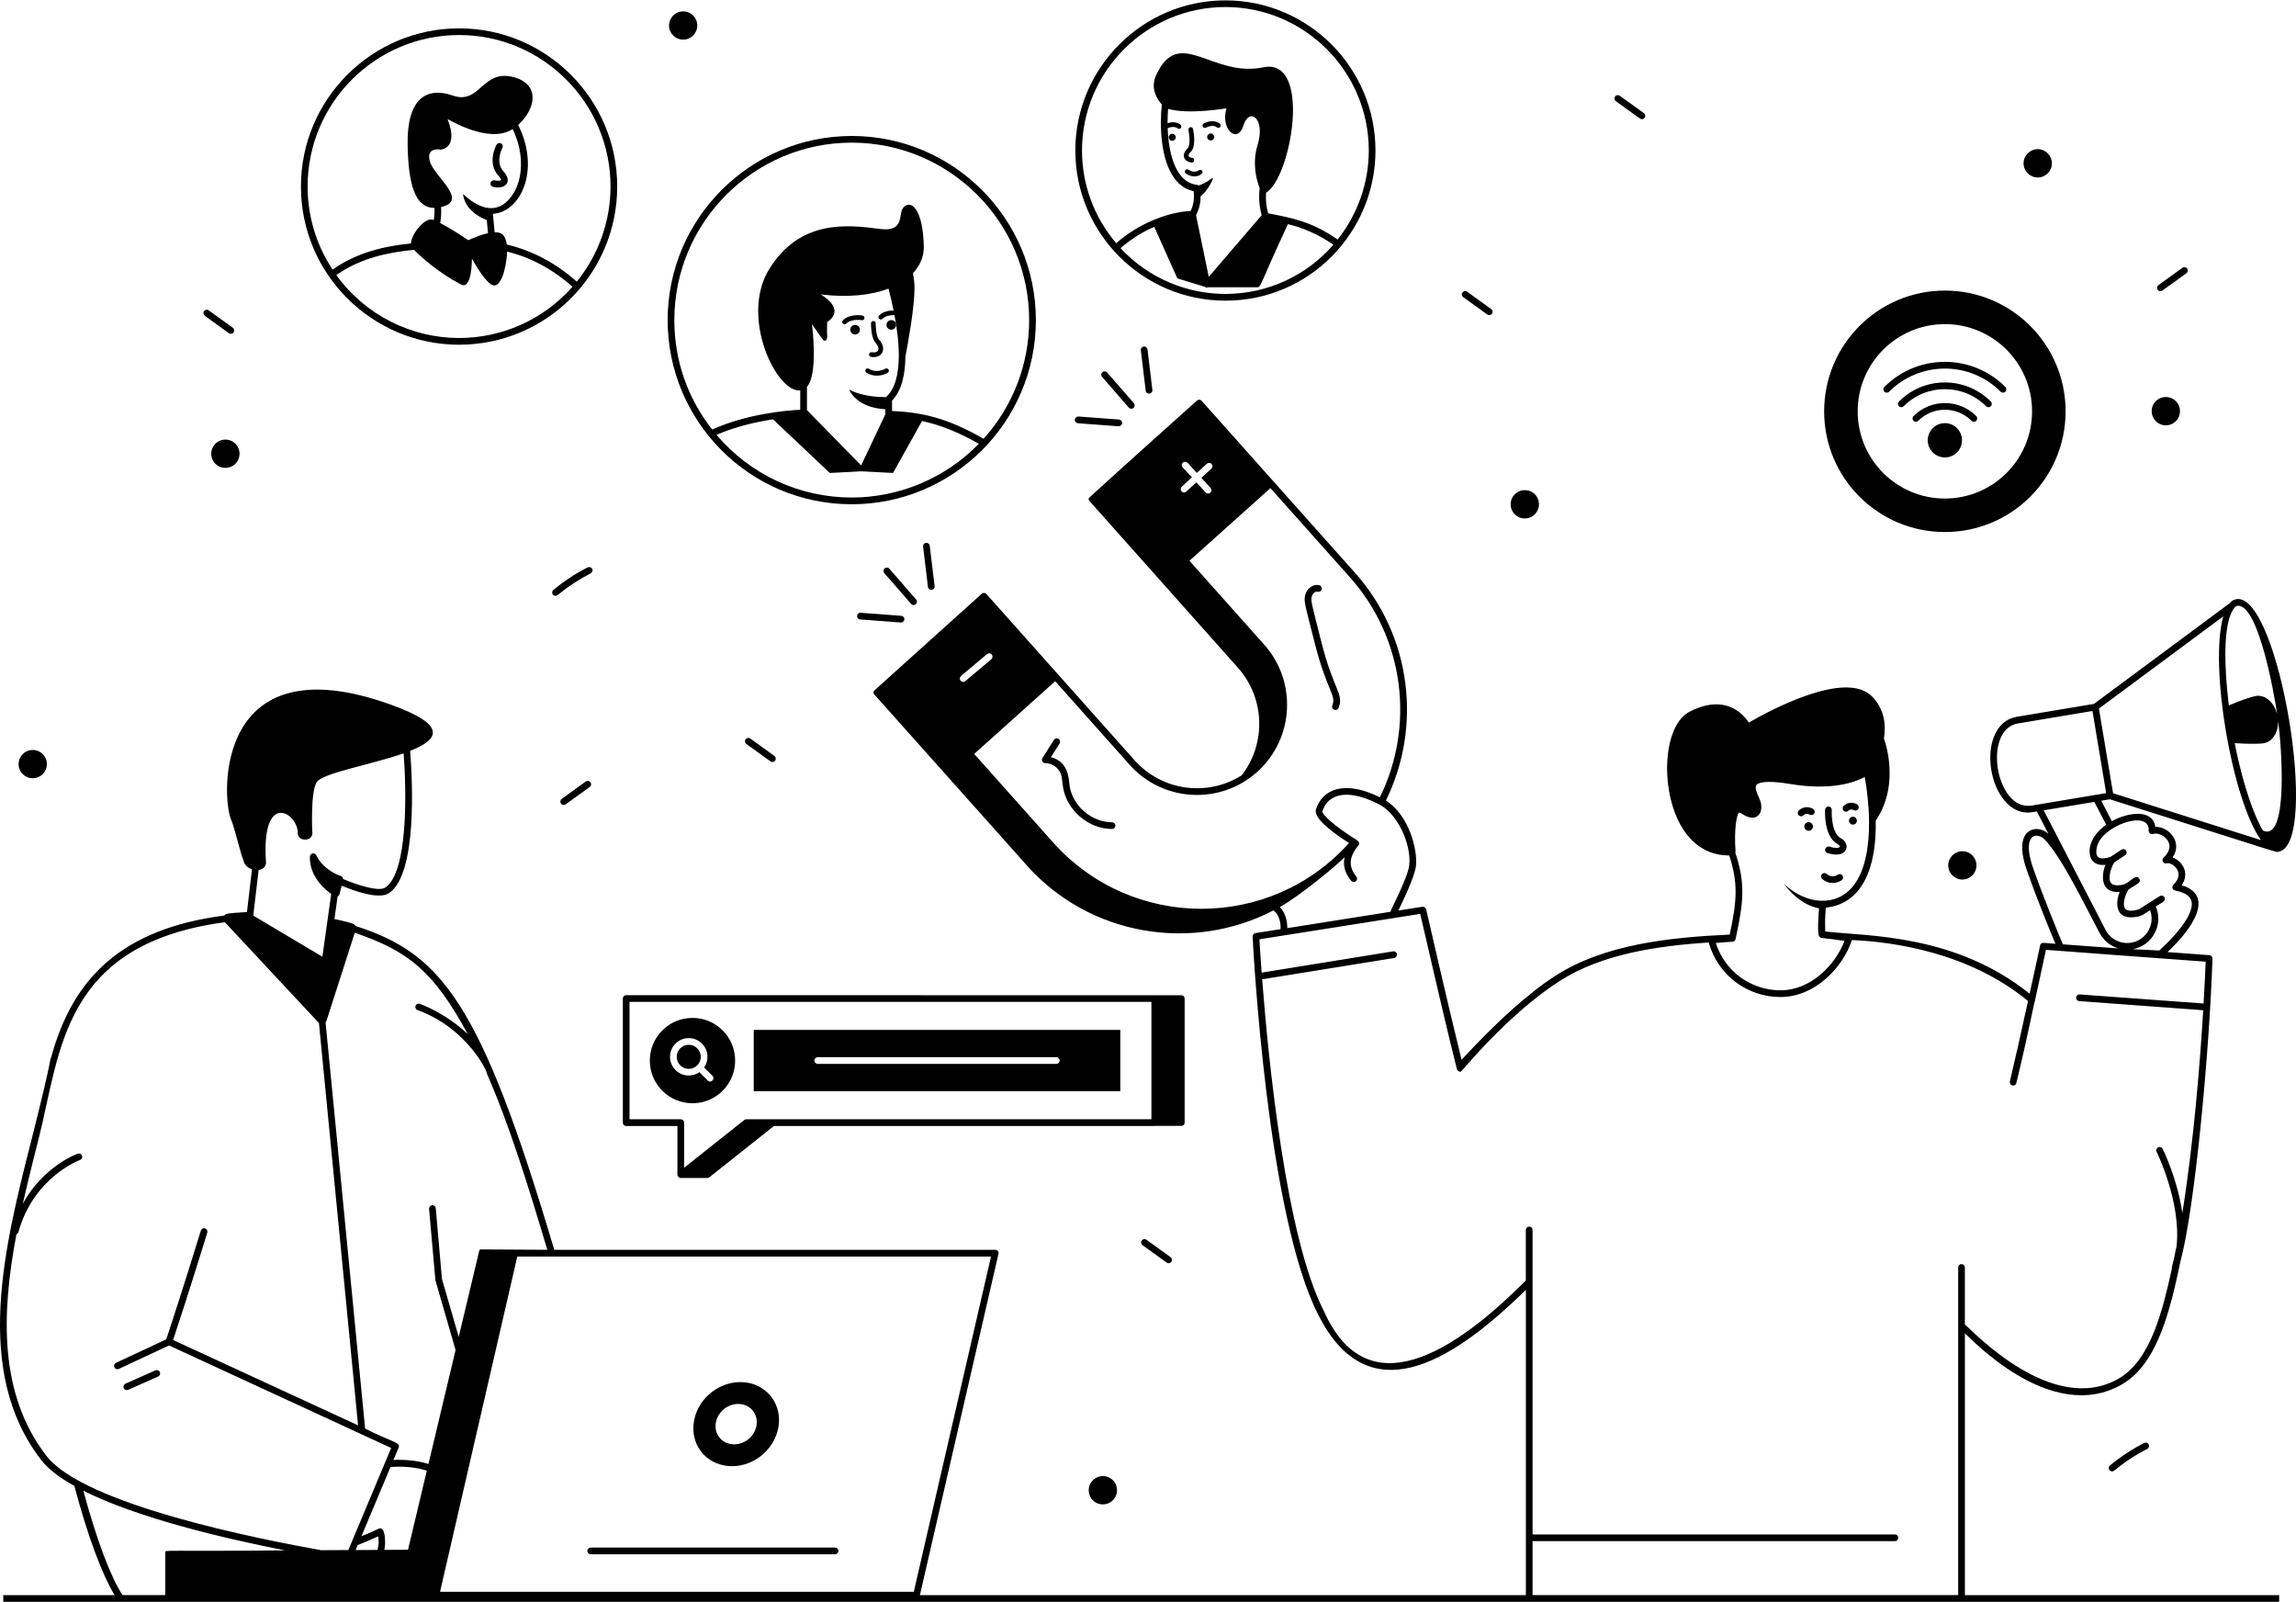 <?xml version="1.0" encoding="UTF-8"?>
<svg xmlns="http://www.w3.org/2000/svg" version="1.2" viewBox="0 0 4300 3000" width="1720" height="1200">
  <title>19643597_Social_Networking_and_Communications_49_</title>
  <style>
		.s0 { fill: #000000 } 
	</style>
  <g id="_Artboards_">
	</g>
  <g id="Layer 1">
    <g id="Attract Users">
      <g id="&lt;Group&gt;">
        <path id="&lt;Compound Path&gt;" fill-rule="evenodd" class="s0" d="m1298.9 2666.7c4.3-43.5 43.5-78.8 87.6-78.8 44.2 0 76.4 35.3 72.1 78.8-4.4 43.5-43.6 78.7-87.6 78.7-44.3 0-76.5-35.2-72.1-78.7zm41.4 0c-2.2 20.9 13.4 37.8 34.7 37.8 21.2 0 40.1-16.9 42.1-37.8 2.2-21-13.4-37.9-34.6-37.9-21.3 0-40.1 16.9-42.2 37.9z"></path>
        <path id="&lt;Path&gt;" class="s0" d="m1106.3 2910.3h457.6c3.5 0 6.3-2.8 6.3-6.3 0-3.4-2.8-6.2-6.3-6.2h-457.6c-3.5 0-6.3 2.8-6.3 6.2 0 3.5 2.8 6.3 6.3 6.3z"></path>
        <path id="&lt;Path&gt;" class="s0" d="m240 2602.4l56.2-25c3.2-1.4 4.6-5.1 3.2-8.3-1.4-3.1-5.1-4.5-8.3-3.2l-56.2 25c-3.1 1.4-4.6 5.1-3.2 8.3 1.4 3.2 5.1 4.6 8.3 3.2z"></path>
        <path id="&lt;Path&gt;" class="s0" d="m3461.5 1518.1c4.5-4.2 9.1-1.8 10-1.3 2.9 1.8 6.8 1 8.6-1.9 1.9-2.9 1.1-6.7-1.8-8.6-4.6-3-15.8-6.3-25.3 2.6-2.6 2.4-2.7 6.4-0.3 8.9 2.3 2.5 6.3 2.7 8.8 0.3z"></path>
        <path id="&lt;Path&gt;" class="s0" d="m3470.1 1529.3c-4 0.1-7.3 3.5-7.3 7.5 0.1 4 3.4 7.3 7.5 7.3 4.1-0.1 7.3-3.4 7.3-7.5-0.1-4-3.4-7.3-7.5-7.3z"></path>
        <path id="&lt;Path&gt;" class="s0" d="m3441.3 1580.4c10.3 5.7 1.5 10.2-15 4.9-3.3-1-6.8 0.8-7.9 4.1-1.1 3.3 0.7 6.8 4 7.9 12.6 4 29.6 5.4 34.9-6.8 3.2-7.4-0.9-16.1-10-21.1-15.8-8.7-17.4-40.9-16.7-52.6 0.2-3.5-2.4-6.4-5.9-6.7-3.4 0.1-6.4 2.5-6.6 5.9-0.1 2-2.9 50.1 23.2 64.4z"></path>
        <path id="&lt;Path&gt;" class="s0" d="m3377.4 1526.7c5.3-4.8 10.6-2 11.6-1.4 2.9 1.8 6.8 1 8.6-1.9 1.9-2.9 1.1-6.7-1.8-8.6-4.9-3.2-16.8-6.8-27 2.8-2.5 2.4-2.6 6.3-0.3 8.9 2.3 2.4 6.3 2.7 8.9 0.2z"></path>
        <path id="&lt;Path&gt;" class="s0" d="m3387.2 1539.5c-4.5 0-8 3.8-8 8.1 0.1 4.5 3.7 8.1 8.2 8 4.4 0 8-3.7 7.9-8.1 0-4.4-3.6-8-8.1-8z"></path>
        <path id="&lt;Path&gt;" class="s0" d="m3432.2 1653.4c7.3 0 13.6-2.8 17.1-5.4 2.8-2.1 3.3-6 1.2-8.8-2-2.8-6-3.3-8.7-1.3-0.5 0.4-10.4 7.6-20.8-1.6-2.6-2.3-6.6-2-8.9 0.6-2.3 2.6-2 6.6 0.6 8.8 6.5 5.8 13.4 7.7 19.5 7.7z"></path>
        <path id="&lt;Path&gt;" class="s0" d="m2064.6 696.8c-2.6 2.3-2.8 6.3-0.6 8.9l50.1 57.5c2.3 2.7 6.3 2.9 8.8 0.6 2.6-2.2 2.9-6.2 0.7-8.8l-50.1-57.5c-2.3-2.6-6.3-2.9-8.9-0.7z"></path>
        <path id="&lt;Path&gt;" class="s0" d="m2142.1 648.9c-3.4 0.4-5.9 3.5-5.5 7l9.1 75.6c0.4 3.2 3.1 5.5 6.3 5.5 3.7 0 6.6-3.2 6.2-7l-9.1-75.6c-0.4-3.5-3.6-6-7-5.5z"></path>
        <path id="&lt;Path&gt;" class="s0" d="m2018.8 792.5l76 5.7c3.4 0.2 6.5-2.4 6.7-5.8 0.3-3.5-2.3-6.5-5.8-6.8l-76-5.7c-3.4-0.1-6.5 2.4-6.7 5.8-0.3 3.5 2.3 6.5 5.8 6.8z"></path>
        <path id="&lt;Path&gt;" class="s0" d="m1715.7 1122.5l-50.1-57.6c-2.2-2.6-6.2-2.9-8.8-0.6-2.6 2.3-2.9 6.2-0.6 8.9l50.1 57.5c5.4 6.3 14.9-2 9.4-8.2z"></path>
        <path id="&lt;Path&gt;" class="s0" d="m1734.3 1016.4c-3.5 0.4-5.9 3.5-5.5 7l9.1 75.6c1 8.2 13.5 6.7 12.5-1.5l-9.2-75.6c-0.4-3.5-3.8-6-6.9-5.5z"></path>
        <path id="&lt;Path&gt;" class="s0" d="m1611.9 1147.4c-3.5-0.3-6.5 2.4-6.8 5.8-0.2 3.5 2.4 6.5 5.8 6.7l76.1 5.7q0.2 0 0.5 0c3.2 0 5.9-2.5 6.2-5.8 0.3-3.4-2.3-6.4-5.8-6.7z"></path>
        <path id="&lt;Path&gt;" class="s0" d="m2462.2 1203.8c22.7 90.2 40.9 97.5 33 117-3.1 7.7 8.5 12.4 11.7 4.7 10.6-26.2-9.4-32.3-32.6-124.8-17.4-69.4-19.9-75.2-17.5-84 1.3-4.9 6.4-9.9 10.9-8.8 3.4 0.9 6.8-1.2 7.6-4.5 0.8-3.4-1.2-6.8-4.6-7.6-11.8-3-23 6.7-26 17.6-3.5 12.5-0.6 18.5 17.5 90.4z"></path>
        <path id="&lt;Path&gt;" class="s0" d="m1973.8 1385.4l-21.4 33.9c-2.6 4.2 0.3 9.6 5.3 9.6q0.1 0 0.1 0c12.2 0 24.3 8.3 28.7 19.7 2.9 7.5 2.9 16.3 4.4 25.5 6.8 43.1 47.9 78.1 91.5 78.1 3.6 0.2 6.5-2.8 6.5-6.3 0-3.5-2.8-6.3-6.3-6.3q-0.1 0-0.2 0c-37.7 0-73.2-30.2-79.1-67.5-2-12.2-0.7-45.4-35.1-54.3l16.2-25.7c1.8-2.9 1-6.8-2-8.7-2.9-1.8-6.8-0.9-8.6 2z"></path>
        <path id="&lt;Path&gt;" class="s0" d="m923.4 349.9c23 5.5 37.5-9.5 19.4-29.2-15.9-17.3-2.1-43.5-2-43.7 1.7-3.1 0.6-6.9-2.5-8.5-3-1.6-6.8-0.5-8.5 2.5-0.7 1.4-18.2 34.2 3.8 58.2 4.3 4.7 5 7.4 4.9 7.9-0.6 0.9-5.2 2.3-12.3 0.6-3.3-0.8-6.7 1.3-7.5 4.7-0.8 3.4 1.3 6.7 4.7 7.5z"></path>
        <path id="&lt;Compound Path&gt;" fill-rule="evenodd" class="s0" d="m563.6 349.2c0-163.3 132.9-296.1 296.2-296.1 163.3 0 296.1 132.8 296.1 296.1 0 163.8-132.9 296.3-296.1 296.3-162.4 0-296.2-131.9-296.2-296.3zm296.2 283.7c78.4 0 156.4-32.7 212.4-95.9-36.8-32.8-77.8-54.8-122.4-65.9-0.4 16.7-7.4 63.4-24.3 63.4-11.4 0-30-30.4-35.9-40.3-1.8-3-3.5-5.9-5.1-8.7l-0.7-0.1c-0.3 20.4-3.7 57.1-21.3 46.9-39.3-20.9-72.6-49.3-87-64.5-48.8 4.7-100.9 15.5-145.6 47.3 54.5 75.5 141 117.8 229.9 117.8zm-283.7-283.7c0 55.8 16.2 109.4 46.8 155.6 45.6-32.3 97.7-44 146.8-49 0.2-16.6 26.1-50.7 42.3-44.1 0.2 0.1 0.4 0.2 0.5 0.2 1.1-8.4 1.6-16.2 1.1-22.6-36.2 0-48.9-43.6-50.2-118.4-1.5-84.6 34-109.6 84.9-91.9 50.9 17.7 55-50.8 114.2-34.4 51.6 14.3 39 61.7 7.9 89.3 42.3 84.3 4.7 163.5-47.3 166.5l3.3 34.5c5.6-0.1 10.6 0.9 14 3.6 4.9 3.8 7.6 10.8 8.7 19.4 47.9 11.3 91.7 34.5 131.1 69.5 40.7-50.2 63.2-113.2 63.2-178.2 0-156.4-127.2-283.6-283.6-283.6-156.4 0-283.7 127.2-283.7 283.6zm249.9 38.5c0.8 9.1 0.1 19.6-1.5 30 19.7 10.2 43.7 26.1 52.5 32.1 8.3-3.8 23.1-10.2 37-13.2l-2.4-24.6c-12.4-4.7-40.7-18.5-44.5-48.9 1.3 0.5 56.3 60.6 94.7-1.4 16.4-26.3 21.2-72.4-1.7-120.1-43.8 29.1-120.5-18.4-121.9-18.6 21.9 55.8-13.1 57.1-13.1 57.1 0 0-27.9-5.7-20 22.3 8.1 28.5 74 73.2 20.9 85.3z"></path>
        <path id="&lt;Compound Path&gt;" fill-rule="evenodd" class="s0" d="m2013.9 281.9c0-155.1 126.1-281.2 281.1-281.2 155 0 281 126.1 281 281.2 0 152.3-123.2 281.1-281 281.1-155 0-281.1-126.3-281.1-281.1zm197.3-41.9c-1.6 1.7-4.4 1.7-6.1 0.1-0.4-0.3-6.4-5.1-18.3-0.1 1.2 32.2 7.5 66.8 23.6 87.6 8.5 10.9 19.1 17.2 31.5 18.6 1.1 0.1 2 0.6 2.9 1.2 5.7-1.9 14.8-5.7 24.3-13.2 0.5-0.4 1.3-0.4 1.8 0 0.6 0.4 0.7 1.2 0.4 1.8-0.4 1-10.2 22.4-22.8 31.5 0 14.4-3.1 24.3-8.5 35.7 1.4 7 23.6 114 23.8 115.2 9.9-11.5-31.3 36.6 99.1-115.5-4.8-16.7-5.8-34-3.7-50.5-6.2-15.9-14.5-46.8-3.9-81.2 15.3-50-16.1-71.1-26.6-36.1-10.4 34.9-43.6 8.2-31.7-32.3 0 0-71.4 12.3-109.4 1-0.6 8.4-1 17.4-1 26.8 15.6-5.1 24.2 2.8 24.5 3.2 1.8 1.7 1.8 4.4 0.1 6.2zm28.8 163.2q0 0 0 0zm-141.4 61.5c52.6 56.8 125.1 85.7 196.3 85.7 79 0 152.2-34.3 202.3-92.2-26.8-18.7-56.8-31.8-85.2-38.5-53.8 115.7-50.1 118.2-57.2 118.2h-92.1c-3.3 1.3-4.7 0.1-6-0.8l-49.4-15.1c-1.3-0.5-2.4-1.3-3.1-2.4l-42.4-94.7q0 0 0 0c-17.6 6.9-43 21.9-63.2 39.8zm-72.2-182.8c0 63.9 22.8 125.2 64.1 173.5 42.8-38 98.9-58.5 139.4-60.4 5.1-11.1 7.2-21.1 5.6-37.1-13.8-2.7-25.5-10.3-35-22.6-27.8-36.1-28.6-102.3-24.6-139.6-8.9-9.9-22-30-10.8-54.6 43-94.3 104.2 5 200.6-15 92.6-19.2 52.4 207.2 5.4 234.8-0.9 13.1 0.3 26.1 3.9 38.6 48.3 8.9 84.7 17.2 130.1 49.1 37.6-47.3 58.4-106.2 58.4-166.7 0-148.1-120.5-268.7-268.5-268.7-148.1 0-268.6 120.6-268.6 268.7z"></path>
        <path id="&lt;Path&gt;" class="s0" d="m2258.4 239c13.4-6.6 20-1 20.4-0.7 1.7 1.6 4.5 1.5 6.1-0.2 1.7-1.7 1.7-4.5-0.1-6.2-0.4-0.4-11-10.4-30.3-0.8-2.2 1.1-3.1 3.7-2 5.9 1.1 2.2 3.7 3.1 5.9 2z"></path>
        <path id="&lt;Path&gt;" class="s0" d="m2267.4 249.9c-3.6 0-6.6 2.9-6.6 6.5 0 3.7 3 6.6 6.6 6.6 3.7 0 6.6-2.9 6.6-6.6 0-3.6-2.9-6.5-6.6-6.5z"></path>
        <path id="&lt;Path&gt;" class="s0" d="m2195.4 250.5c-3.6 0-6.6 3-6.6 6.6 0 3.6 3 6.6 6.6 6.6 3.7 0 6.6-3 6.6-6.6 0-3.6-2.9-6.6-6.6-6.6z"></path>
        <path id="&lt;Path&gt;" class="s0" d="m2231.6 304.3c2.3 0.3 4.6-1.4 4.9-3.9 0.3-2.4-1.4-4.6-3.9-4.9-8.5-1-8.6-5.4-2.4-11.2 10.3-9.8 5.3-37.3 4.2-42.7-0.5-2.4-2.8-4-5.2-3.4-2.3 0.4-3.9 2.8-3.4 5.1 2.3 11.5 3.4 29.9-1.6 34.6-12.3 11.5-7.9 24.5 7.4 26.4z"></path>
        <path id="&lt;Path&gt;" class="s0" d="m2219.7 318.9c-1.3 2-0.8 4.7 1.2 6.1 10.9 7.5 22.9 6.3 29.6 0.7 1.9-1.5 2.2-4.3 0.6-6.2-1.5-1.8-4.3-2.1-6.2-0.5 0 0-7.9 6.4-19.1-1.3-2-1.4-4.7-0.8-6.1 1.2z"></path>
        <path id="&lt;Compound Path&gt;" fill-rule="evenodd" class="s0" d="m1250.4 599.4c0-190.1 154.7-344.8 344.8-344.8 190.1 0 344.8 154.7 344.8 344.8 0 191.7-156 344.8-344.8 344.8-192 0-344.8-155.9-344.8-344.8zm432.9 68.1c0.2-24.8-3.3-51.8-8.1-77.5-6.4-0.1-16.3 0.8-22.6 7-1.7 1.7-4.5 1.7-6.2-0.1-1.7-1.7-1.7-4.5 0.1-6.2 7.9-7.7 19-9.4 27-9.4-2.9-14.5-6.2-28.4-9.5-40.9-31.9 12.2-74.8 17.2-127.2 10.9 0 0 49.3 26.1 12.3 52 0 0-0.5 17.3 0 23.1 1.2 11.7-4.7 15.8-10.3 6.4l-18.1-25.7c0 0 12.3 93.5-9.4 117.2 0-1.7 0 34.9 0 43.6 87 88.7 100.8 102.8 101.5 103.6 2.7-5.8 44.7-94.6 45.3-95.8 0 1.2 0-8.1 0-9.4-55.7-3.1-67.8-36.9-67.8-36.9 24.1 13.1 57.1 14.3 69.2 14.2 0.2-0.2 0.3-0.5 0.6-0.8 16.9-15.6 22.9-43.5 23.2-75.3zm-70.5 204q0 0 0 0zm0 0q0 0 0 0zm0 0q0 0 0 0c-0.3-0.4-3.5-3.6 0 0zm-270.9-57.3c63.8 75.2 156 117.4 253.2 117.4 86.4 0 173.6-34.3 238.1-100.6-36.9-21.2-72.5-35.5-106.4-42.7l-54.3 97.3c3.9 0.2-57.9-3-59.2-3.1 3.9-0.2-57.9 3.1-59.2 3.1l-106.4-100.4c-31.2 4.8-70 13.4-105.8 29zm-79-214.8c0 75.2 24.6 145.9 70.9 204.9 65-29.4 138.5-35.7 164.9-37.1v-36.3c-44.3 5.3-113.6-137.3-58.1-227 57.3-92.7 145.2-83.5 206.4-75.3 49.1 6.6 34.1-28.3 45.1-40.3 14-15.2 36.6 2.6 38 73.7 0.3 18-6.7 35-20.3 49.4 1.9 9.6 2.9 19.2 2.9 28.2 0 35.8-12 102.2-17.1 128.5-0.3 33.6-7.1 63.7-25 82v19.4c53.5 2.6 101.7 11.7 171.4 52.1 55.1-61.1 85.4-139.8 85.4-222.2 0-183.2-149-332.3-332.2-332.3-183.2 0-332.3 149.1-332.3 332.3z"></path>
        <path id="&lt;Path&gt;" class="s0" d="m1631.1 668.2c20.8 3.9 30.9-15.3 15.2-32.2-2.2-2.4-5.9-9.5-6.3-30.6 0-2.4-1.8-4.8-4.4-4.3-2.5 0-4.4 2-4.4 4.5 0.4 18.5 3.2 30.4 8.7 36.4 8.9 9.7 6.6 19.9-7.1 17.5-2.4-0.4-4.7 1.2-5.2 3.5-0.4 2.4 1.2 4.7 3.5 5.2z"></path>
        <path id="&lt;Path&gt;" class="s0" d="m1658 690.4c-0.6 0.4-16 9.3-30.7 0.1-2.1-1.3-4.8-0.7-6.1 1.4-1.3 2-0.6 4.7 1.4 6 12.6 7.9 28.7 6.8 40 0 2-1.2 2.7-3.9 1.5-5.9-1.3-2.1-4-2.8-6.1-1.6z"></path>
        <path id="&lt;Path&gt;" class="s0" d="m1615.4 590.9c-0.9-0.2-23.4-4.2-36.7 8.8-1.8 1.7-1.8 4.4-0.1 6.2 1.7 1.7 4.5 1.7 6.2 0.1 10.1-9.8 28.9-6.5 29-6.5 2.3 0.5 4.7-1.1 5.1-3.5 0.5-2.3-1.1-4.6-3.5-5.1z"></path>
        <path id="&lt;Path&gt;" class="s0" d="m1601.5 608.4c-11.9 0-11.9 17.9 0 17.9 4.8 0 9-3.9 9-9 0-5-4.2-8.9-9-8.9z"></path>
        <path id="&lt;Path&gt;" class="s0" d="m1669.3 599.4c-5.1 0-9 3.9-9 9 0 5 3.9 8.9 9 8.9 4.8 0 8.9-3.9 8.9-8.9 0-5.1-4.1-9-8.9-9z"></path>
        <path id="&lt;Compound Path&gt;" fill-rule="evenodd" class="s0" d="m1166.5 2102.1v-232.5c0-3.4 2.8-6.2 6.2-6.2 147.9 0 804.4 0.2 1039.9 0.2 3.4 0 6 2.7 6 6v232.5c0 3.4-2.6 6-6 6h-48.9c-0.3 0.1-0.7 0.3-1 0.3h-713.3l-120.8 95.9c-1 0.9-2.4 1.4-3.7 1.4h-49.3c-4.6 0.5-6.9-4-6.9-6.1v-91.2h-96c-3.4 0-6.2-2.9-6.2-6.3zm12.5-6.3h96c3.4 0 6.2 2.8 6.2 6.3v84.5l112.6-89.4c1.1-0.9 2.4-1.4 3.9-1.4h758.7v-219.9h-977.4z"></path>
        <path id="&lt;Path&gt;" class="s0" d="m1305.8 1963c-8.7-9-23.3-8.7-31.8-0.1-8.8 8.7-8.8 23 0 31.9 8.7 8.8 23 8.8 31.8 0 8.8-8.7 8.8-23 0-31.8z"></path>
        <path id="&lt;Compound Path&gt;" fill-rule="evenodd" class="s0" d="m1296.9 2065.8c-44.1 0-79.9-35.7-79.9-80 0-44.1 35.8-79.8 79.9-79.8 44.1 0 79.9 35.7 79.9 79.8 0 44.3-35.8 80-79.9 80zm12.9-58.2l15.7 15.7c6.2 5.6 14.5-3.1 8.8-8.9l-15.6-15.6c9.5-13.6 8.2-32.5-4-44.7-13.7-13.7-36-13.7-49.6 0-13.7 13.7-13.7 35.8 0 49.5 12.3 12.4 31.4 13.4 44.7 4z"></path>
        <path id="&lt;Compound Path&gt;" fill-rule="evenodd" class="s0" d="m2098.1 2043.2h-686.5v-114.7h686.5zm-113.6-57.4c0-3.4-2.9-6.3-6.2-6.3h-446.8c-3.4 0-6.3 2.9-6.3 6.3 0 3.5 2.9 6.3 6.3 6.3h446.8c3.3 0 6.2-2.8 6.2-6.3z"></path>
        <path id="&lt;Compound Path&gt;" fill-rule="evenodd" class="s0" d="m3416.3 770.2c0-124.9 101.3-226.1 226.1-226.1 124.9 0 226.1 101.2 226.1 226.1 0 125-101.2 226-226.1 226-124.8 0-226.1-101-226.1-226zm62.8 0c0 90.2 73.1 163.3 163.3 163.3 90.2 0 163.3-73.1 163.3-163.3 0-90.2-73.1-163.3-163.3-163.3-90.2 0-163.3 73.1-163.3 163.3z"></path>
        <path id="&lt;Path&gt;" class="s0" d="m3538 733.4c57.7-57.7 151.1-57.7 208.8 0 2.5 2.5 6.4 2.5 8.9 0 2.4-2.4 2.4-6.4 0-8.8-62.6-62.7-164-62.7-226.6-0.1-2.4 2.5-2.4 6.5 0 8.9 2.5 2.5 6.4 2.5 8.9 0z"></path>
        <path id="&lt;Path&gt;" class="s0" d="m3556.4 751.8c-2.5 2.5-2.5 6.4 0 8.9 2.4 2.4 6.4 2.4 8.8 0 42.6-42.7 111.7-42.7 154.4 0 2.4 2.4 6.4 2.4 8.8 0 2.5-2.5 2.5-6.4 0-8.9-47.5-47.5-124.5-47.6-172 0z"></path>
        <path id="&lt;Path&gt;" class="s0" d="m3583.6 779.1c-2.4 2.4-2.4 6.4 0 8.8 2.5 2.5 6.4 2.5 8.9 0 27.6-27.5 72.2-27.6 99.8 0 2.4 2.5 6.4 2.5 8.9 0 2.4-2.4 2.4-6.4 0-8.8-32.5-32.5-85.1-32.5-117.6 0z"></path>
        <path id="&lt;Path&gt;" class="s0" d="m3619.7 801.7c-12.5 12.6-12.5 32.9 0 45.4 12.4 12.5 33 12.6 45.4 0 12.5-12.5 12.5-32.8 0-45.4-12.5-12.5-32.9-12.5-45.4 0z"></path>
        <path id="&lt;Path&gt;" class="s0" d="m428.6 623.9c2.8 2 6.8 1.4 8.8-1.4 2-2.8 1.4-6.8-1.4-8.8l-45.1-32.5c-2.8-2.1-6.7-1.4-8.7 1.4-2.1 2.8-1.4 6.7 1.4 8.7z"></path>
        <path id="&lt;Path&gt;" class="s0" d="m1279.5 74.2c14.6 0 26.4-11.8 26.4-26.5 0-14.6-11.8-26.4-26.4-26.4-14.7 0-26.5 11.8-26.5 26.4 0 14.7 11.8 26.5 26.5 26.5z"></path>
        <path id="&lt;Path&gt;" class="s0" d="m2785.4 588.9c2.8 2 6.7 1.4 8.8-1.5 2-2.8 1.4-6.7-1.5-8.7l-45-32.5c-2.8-2.1-6.8-1.4-8.8 1.4-2 2.8-1.4 6.7 1.4 8.7z"></path>
        <path id="&lt;Path&gt;" class="s0" d="m2849.1 970c19.8 4.7 37-12.6 32.3-32.3-2.2-9.3-9.8-16.9-19.1-19.1-19.7-4.8-37.1 12.5-32.3 32.3 2.2 9.2 9.8 16.8 19.1 19.1z"></path>
        <path id="&lt;Path&gt;" class="s0" d="m3071.3 222c2.8 2 6.7 1.4 8.7-1.4 2.1-2.8 1.4-6.7-1.4-8.8l-45.1-32.5c-2.8-2-6.7-1.4-8.7 1.4-2 2.8-1.4 6.7 1.4 8.8z"></path>
        <path id="&lt;Path&gt;" class="s0" d="m396.4 856.2c2.3 9.3 9.9 16.9 19.1 19.1 19.8 4.8 37.1-12.6 32.3-32.3-2.2-9.2-9.8-16.8-19.1-19.1-19.7-4.7-37 12.6-32.3 32.3z"></path>
        <path id="&lt;Path&gt;" class="s0" d="m2072.1 2764.7c-19.7-4.7-37.1 12.6-32.3 32.3 2.2 9.3 9.8 16.9 19.1 19.1 19.7 4.8 37-12.6 32.3-32.3-2.3-9.2-9.9-16.8-19.1-19.1z"></path>
        <path id="&lt;Path&gt;" class="s0" d="m2138.3 2322.8c-2 2.8-1.4 6.7 1.4 8.7 47.3 33.6 45.1 33.8 48.8 33.8 1.9 0 3.9-0.9 5.1-2.6 2-2.8 1.4-6.8-1.4-8.8l-45.1-32.5c-2.8-2.1-6.7-1.4-8.8 1.4z"></path>
        <path id="&lt;Path&gt;" class="s0" d="m4049.7 544.1l45.1-32.5c2.8-2.1 3.4-6 1.4-8.8-2-2.8-6-3.4-8.8-1.4l-45 32.5c-2.8 2.1-3.5 6-1.4 8.8 2 2.8 5.9 3.4 8.7 1.4z"></path>
        <path id="&lt;Path&gt;" class="s0" d="m3816.3 332.3c14.6 0 26.5-11.8 26.5-26.5 0-14.6-11.9-26.5-26.5-26.5-14.6 0-26.5 11.9-26.5 26.5 0 14.7 11.9 26.5 26.5 26.5z"></path>
        <path id="&lt;Path&gt;" class="s0" d="m4062.8 795.6c9.3-2.3 16.9-9.9 19.1-19.1 4.8-19.8-12.5-37.1-32.3-32.3-9.2 2.2-16.8 9.8-19.1 19.1-4.7 19.7 12.6 37 32.3 32.3z"></path>
        <path id="&lt;Path&gt;" class="s0" d="m3648.7 1620.4c0 14.6 11.8 26.5 26.5 26.5 14.6 0 26.4-11.9 26.4-26.5 0-14.6-11.8-26.5-26.4-26.5-14.7 0-26.5 11.9-26.5 26.5z"></path>
        <path id="&lt;Path&gt;" class="s0" d="m4015.8 2701.8c-22.7 11.6-44.3 25.8-64.2 42.2-2.7 2.2-3 6.2-0.8 8.9 2.2 2.6 6.1 3 8.8 0.8 19.2-15.9 40-29.6 61.9-40.7 3.1-1.5 4.3-5.3 2.7-8.4-1.6-3.1-5.3-4.3-8.4-2.8z"></path>
        <path id="&lt;Path&gt;" class="s0" d="m1396.5 1384.3c-2.1 2.8-1.4 6.8 1.4 8.8l45 32.5c2.9 2.1 6.8 1.4 8.8-1.4 2-2.8 1.4-6.7-1.4-8.7l-45.1-32.6c-2.8-2-6.7-1.4-8.7 1.4z"></path>
        <path id="&lt;Path&gt;" class="s0" d="m61.3 1457.2c14.6 0 26.5-11.8 26.5-26.5 0-14.6-11.9-26.4-26.5-26.4-14.7 0-26.5 11.8-26.5 26.4 0 14.7 11.8 26.5 26.5 26.5z"></path>
        <path id="&lt;Path&gt;" class="s0" d="m1097.1 1463.3l-45.1 32.6c-2.8 2-3.4 5.9-1.4 8.8 2.1 2.8 6 3.4 8.8 1.4l45.1-32.6c2.8-2 3.4-5.9 1.4-8.7-2.1-2.8-6-3.5-8.8-1.5z"></path>
        <path id="&lt;Path&gt;" class="s0" d="m1109 1065.1c-1.6-3-5.3-4.2-8.4-2.7-22.7 11.5-44.3 25.7-64.2 42.2-2.7 2.2-3.1 6.1-0.9 8.8 2.2 2.7 6.2 3 8.8 0.9 19.3-15.9 40.1-29.6 61.9-40.7 3.1-1.6 4.4-5.4 2.8-8.5z"></path>
        <path id="&lt;Compound Path&gt;" fill-rule="evenodd" class="s0" d="m3951.4 1496.6l-16.1 2.7 19.8 38.3c30.3-16.7 76.5-23.5 81.4 10.6h0.3c27.1 0 50.8 30.1 32.1 57.3 19.4 7.2 32.1 30.4 17 52.1 61.9 18.7 21.6 80.2-26.6 125.1l78.4 5.8c3.4 0.2 6.1 3.1 5.9 6.5-6 178.2-33.1 467.5-60 566.9-18.7 88.8-42.1 190.3-108.2 229.5-135.5 79.8-289.5-91.5-295.5-94.5v489.9h588.5v12.5h-4262.3v-12.5h208.5c-24.5-40.7-51.3-113.6-75.3-204.4-27.2-15.2-48.9-31.4-62.2-48.7-128.5-166.1-69.2-399.5-16.6-605.5 41.7-165.5 31.8-143.4 35.1-147.4 40.7-151.7 135-241.9 324.5-266.5 3.1-3.6 3.2-4.2 42.4-6.5l9.4-80.1c-7.2-2.4-13.5-7.4-15.3-14.6-7.8-19.6-16.3-60.6-24-79-18.1-43.5-29.6-332.2 298.2-215.1 109.5 39.1 90.5 66 37.3 87 4.2 53.1 14 230.3-39.5 266.3-18.7 12.7-65.1-4-88.7-13.9l-4.1 15.9c-0.5 2-1.8 3.5-3.5 4.3l-6 42.2c33.4 7.4 37.2 8.7 39.3 13 161.1 51.7 234.6 142.2 372.4 606.4h825.9c4.1 0 7.1 4 6 7.7l-147.1 638.9h1134.9v-571.6c-146 143.3-297.9 228.5-389.3 45.7-95.3-186.8-121.3-684.1-122.5-707.1-0.1-3.2 2.2-6.1 5.3-6.6l47-7.4c0.5-8.7-0.8-25.5-13.2-35.1-152.7 79.2-344.1 47.7-461.9-84.2l-286.3-320.9c-1.6-1.9-1.4-4.7 0.3-6.3-11.9 10.7 192.1-173.1 201.5-181.5 2.5-2.5 6.8-2 8.8 0.5l277.9 311.8c51.8 57.6 136.9 67.8 200.1 27.7 45-57.7 45.2-143.2-7.5-202.1l-277.8-311.9c-1.8-1.9-1.7-4.7 0.2-6.3 71.9-65.7 129.1-116.5 201.3-181.4 3.1-2.7 6.9-1.8 8.9 0.5l286.2 320.9c108 120.4 126.2 290.6 58.8 427.5 43.5 27.4 59.7 92.3 56.3 122.6-2.4 20.3-25.2 67.5-33.1 83.4l45-7.1c3.4-0.4 6.4 1.6 7.2 4.7 0.4 1.8 39.1 171.4 66.3 281.8 65.8-71.3 126.2-125.5 175.3-157 92.7-59.8 216.3-72.3 326.9-77.4 13.2-61.8 16.5-95.2-0.9-148.2q-0.5 0-1.1 0c-51 0-89.9-36.2-107.1-100-17.3-64.5-7.6-147.8 34.4-169.4 27.1-14 51.8-17.1 73.2-9.6 19.6 7 31.5 21.3 37.3 30.2 36.8-21.3 181.2-100 231-48.7 23.2 23.9 26.2 53 22 78.6 0 0 32.4 83.3-15.3 153.7 0.8 44.7-5.5 95.1-30.8 128.3-15.5 20.3-36.6 31.9-62.7 34.7-1.6 22.1-1.5 19.9-1.1 44.6 80 9.1 243 4.4 382.8 116.5 11.1-50.1 19.6-90.3 19.6-90.3 0.6-3 3.1-5.1 6.5-4.9l22.2 1.7c-10.1-24.1-33.6-81.4-53.4-137.2-17.8-50.7-4.7-68.2 4.7-74 10.5-6.6 25.2-4.2 35.6 5.4l-21.7-42c-3.7-0.4-33.6 12.4-61.1-21-24.6-29.8-33.2-81.5-19.7-117.7 8.2-21.8 23.2-35.2 43.6-38.6l144.2-24.1 253.6-188.1c3.7-4.3 8-7.2 13.1-8 79.3-13.3 157.8 459.7 79.1 472.8-6.4 1.1 24.1 9.5-316-98.1zm-3152 1257.2c-22.4-7.3-46.6-8.4-68.1-6.9-0.6 1.2-53.9 128.4-54.4 129.7 13.1-5.2 24.5-10.5 32.1-14.1 12.5-6 14 24.9 10.8 39.6l44.3-0.2zm-68.1-6.9q0 0 0 0zm-129.9 155.8l51-0.3c3.6-8.6 57.7-137.5 80.2-191.1-46-21.2-414.4-191.2-416-192l-94 43.9c-3.1 1.5-6.9 0.2-8.3-3-1.5-3.2-0.1-6.9 3-8.4l94.1-43.9c5-15.1 33.7-102.4 64.7-203.5 1-3.4 4.5-5.3 7.9-4.3 3.3 1 5.2 4.5 4.2 7.9-29.5 95.9-56.8 179.7-64 201.1l346.4 159.8-73.3-753.6c-0.2-0.2-0.5-0.3-0.7-0.5l-175.5-188c-304.7 40.9-307.5 242.1-348.5 404.6-1.4 5.3-20 78.2-29.9 122.5 38.2-69.6 99.8-92.6 102.9-93.7 3.3-1.1 6.8 0.6 8 3.8 1.2 3.3-0.5 6.8-3.8 8-0.9 0.3-87 32.4-115.3 135.1-0.5 1.9-2 3.1-3.7 3.8-28.5 150.2-32.7 300.2 56.2 415.2 70.9 91.7 399.9 156.1 514.4 176.6zm51-0.3c-0.3 0.6-0.3 0.6 0 0zm316.4-549.6c-187.2 812.3-135.3 587-144.6 627.7 188.4 0 674.8 0 887.2 0l144.6-627.7c-258.7 0-620.6 0-887.2 0zm-304.4-606.2l-53 165c-0.3 1-1 1.7-1.7 2.5l74.1 760.8c51.2 26.1 66.9 25.7 62.8 35.7l-9.8 23.1c20.9-0.9 43.9 0.7 65.6 7.6l50.8-213.4-37.8-130.8-11.8-133.5c-0.2-3.5 2.3-6.5 5.8-6.9 3.6-0.2 6.4 2.3 6.7 5.8l11.6 132.3 31.4 108.5 38.5-161.6c0.3-1.3 1.5-2.2 2.8-2.2 96.4 0.6 121.8 0.7 124.6 0.7-35.8-120.1-71.5-235.2-113.9-331.6 4.2 3.7-34-83.1-129.1-117.2-3.2-1.2-4.9-4.8-3.8-8 1.2-3.3 4.8-4.9 8.1-3.8 2.8 1 49.4 18.2 89.8 56.9-63.7-117.5-110.9-155.6-211.7-189.9zm360.6 593.6c-2.8 0-26.4-0.1 0 0q0 0 0 0zm0 0q0 0 0 0c0.3 0 0.4 0 0 0zm-540.6-711.3q0 0 0 0zm0 0c-0.6 5.2-10 84.3-10.1 85.5l129.5 77c-1 6.7 14.8-105.3 16.5-117.5-44.3-32-39.9-68.9-39.8-70.5 1.2-6.5 9.4-7.3 12-1.8 13.3 28.4 45.5 38.7 45.8 38.7 2.6 0.8 4.2 3.2 4.4 5.7 27.7 11.7 67 24 79 15.9 42.2-28.4 39.9-177.3 34.2-251.3-61.2 21.5-153.2 37-163.1 54.4-11.9 20.7-7.8 95.2-7.8 95.2 0 15.9-27.3 15.9-27.3 0 0.6-38.3-69.1-81.8-59.5 55.2-0.4 8.3-6.5 12.6-13.8 13.5zm185.6 1264.1l-4 9.4 41-0.2c3-11.7 2.4-20.4 1.1-25.4-8 3.7-22 10-38.1 16.2zm-513.9-101.7c24.5 90.9 51 161.6 73.3 195.4h80.1v-79.8c0-5.6-5-1.5 224.2-3.9-111.2-21.8-275.2-60.1-377.6-111.7zm4081.8-1236.2c47.9 22.6 35.6-153.2 28.6-205.8 0.8 21.3-10.2 39.6-26.8 42.4-3.1 0.5-8.8 0.9-16.1 1-10.3 0.2-24.1-0.2-38.4-1.2 9.5 49 27.9 120.3 52.7 163.6zm-53.6-416.6c-0.3 2.6-29.2 22.2-10.1 182.4 12.3-5.3 24.3-9.9 33.9-13 7.6-2.5 13.5-4.1 16.9-4.7 17.6-2.9 34.9 12.8 40 35.4-5.6-38.2-34.8-204.4-73.4-204.4-3 0-5.4 2-7.3 4.3zm-253.4 188.3l26.5 158.5 276.8 87.7c-54-76.7-96.9-324.9-70.4-418.9zm-67.5 441.4c-5.6-0.4 81.7 6.1 103.9 7.7-14.8-4.4-27.6-14.6-35.1-28.9-27.1-50.7-71.2-143-103.7-175.8-5.4-5.4-14.8-8.6-21.2-4.6-3.9 2.5-15.4 13.9 0.5 59.2 21.5 60.8 47.5 123.4 55.6 142.4zm-611.1-18.8c-0.5 2.9-1.3 5.9-1.9 9-0.4 1.5-1.1 2.8-2.3 3.7-1 0.7-2.1 1.2-3.5 1.2-10.5 0.6-21 1.4-31.2 2.4 16.6 52.5 65.3 88.6 121.1 88.6 56.1 0 102.3-46.4 119.9-92.5-9-1.5-30.6-4.3-43-5.6-6.6-0.8-8.2-7.8-4.7-55.4-35-6.5-59-36.5-65.4-45.5 42.6 39.8 99.5 43.2 130.7 2 21.9-28.7 28.7-74.4 28.4-118.6-0.3-30.7-3.8-60.5-8.1-83.8-17.7 9.5-61.8 26.2-139.9 13-49-8.2-60.4-1.4-63 1.9-3.6 4.7 1.1 15.3 4.5 23 1.1 2.6 2.2 5.1 3 7.3 1.7 4.8 4.5 20.1-5 27.6-10.8 8.6-26.4-1.7-31.4-5-1.7-1.1-2.7-1.2-3-1.2-5.6 2.2-10 34.2-7.2 71.8 0.1 1.1-0.1 2.2-0.4 3.2 18.6 55.9 15.7 90.1 2.4 152.9zm-1002.4-854.6l18.8-17.3c2.5-2.2 2.7-6.3 0.4-8.8-2.4-2.6-6.3-2.7-8.9-0.3l-18.8 17.1-17.2-18.8c-2.4-2.5-6.4-2.7-8.9-0.3-2.7 2.2-2.8 6.2-0.4 8.7l17.3 18.8-18.9 17.3c-2.5 2.4-2.8 6.4-0.4 8.9 2.4 2.7 6.6 2.6 8.8 0.4l18.9-17.3 17.3 18.9c2.1 2.6 6.5 2.7 8.8 0.4 2.6-2.4 2.7-6.3 0.4-8.9zm-133.9 537.7l-139.8-156.9-151.7 136.1 148.1 166.1c148.1 165.2 406.6 165 553.9 0.7-29.1-18.4-67.4-46.5-61.9-63.1 5.5-16.8 16.4-29 31.5-35.1 22.5-9.1 53.5-4.7 88.2 12.6 65-132.4 47.3-296.6-57-412.9l-148-166-151.7 136 139.8 156.8c62.2 69.4 56.3 176.4-12.9 238.6-69.5 62.2-176.3 56.4-238.5-12.9zm-308.2-157.1l48.8-41c2.6-2.2 3-6.2 0.7-8.9-2.2-2.6-6.1-2.9-8.9-0.7l-48.6 41c-2.6 2.2-3 6.2-0.7 8.9 1.2 1.3 3 2.2 4.7 2.2 1.5 0 2.9-0.5 4-1.5zm603.1 462.5c1.2-0.2 32.3-5.1 193.1-30.6 0-2.7 32.7-63.9 35.2-87 4.5-39.4-22.2-99.8-60.5-116.2-31.4-15.6-58.8-20-77.9-12.2-11.7 4.8-19.9 13.9-24.3 27.3-0.6 6.7 25.8 29.3 58.3 49.8 4 2.6 14.6 7.4 9.2 14.1-17.8 21.6-19 39.6-3.8 58.2 2.1 2.8 1.8 6.7-1 8.8-2.6 2.3-6.6 1.8-8.8-0.9-11.6-14.2-15.7-28.9-12.1-44.1-16.6 16.6-83.3 71.9-121.4 93.4 10.9 11.1 14.1 27 14 39.4zm0 0q0 0 0 0c18.7-3 1-0.2 0 0zm0 0q0 0 0 0 0 0 0 0zm1719.9 62.8c-1.3-0.1-294.5-21.6-299.1-22.2-2.9 13.5-10.9 51.1-20.5 94.8-1.2 1.2-11.6 58-34.9 154.5-0.8 3.4-4 5.6-7.6 4.7-3.3-0.8-5.3-4.2-4.6-7.5 7.8-32.1 20.1-86.8 34-150.6-110.8-91.6-254-111-329.8-114.2-17.2 52-69.6 106.7-133.8 106.7-63.1 0-117.7-41.9-134.4-102.2-96.2 6.6-200 21-280.8 73.2-95.5 61.6-181.8 168.3-183.2 168.6-2.4 0.9-6.6-0.6-7.5-4.5-4.5-19-7.4-24.1-68.8-290.8 5.2-0.8-299.8 47.4-301.1 47.6 0.5 9.8 1.9 31.8 4.1 62.4l246.2-39.8c3.5-0.6 6.6 1.8 7.2 5.2 0.5 3.4-1.8 6.7-5.2 7.2l-247.2 39.9c11.7 152.8 44.9 483.6 115.2 620.4 0 0.2 0.1 0.3 0.3 0.6 80.9 181.7 243.1 78.9 378.3-57.1v-94.6c0-3.5 2.8-6.3 6.3-6.3 3.5 0 6.3 2.8 6.3 6.3 0 118.8 0 448.2 0 570.2h678.7c3.4 0 6.2 2.8 6.2 6.3 0 3.4-2.8 6.2-6.2 6.2h-678.7v101h797.1c0-1.8 0-487.8 0-613.5 0-3.5 2.8-6.3 6.3-6.3 3.4 0 6.2 2.8 6.2 6.3v106.9c10.1 6.8 163 174.7 289.2 100.6 58.9-35.1 81.1-126.1 98.7-206-1-3.7-0.3 4.4 8.7-42 8.5-82.4-36.9-174.9-37.5-176-1.5-3.1-0.3-6.8 2.8-8.4 3.2-1.5 6.9-0.3 8.5 2.8 1.7 3.4 28 57.3 36.9 120.3 21.8-135.9 33.4-285.2 39.1-379.8l-232.2-17.1c-3.5-0.2-6.1-3.2-5.8-6.7 0.2-3.5 3.6-6 6.7-5.8l232 17c2.3-38.6 3.5-66.7 3.9-78.3zm-203.6-215.1c-4 18.9 1.8 25.9 24.9 19.2l21-13.9c2.9-1.9 6.8-1.1 8.7 1.8 1.9 2.9 1.1 6.8-1.8 8.7l-20.5 13.5c-7.4 12.2-12.5 32.4-5 39.5 4.1 3.9 13 4.3 24.3 1.4 12.3-6.5 22-19.2 27.6-10.7 5.6 8.5-10.1 12.7-20.3 20.9-6.9 11-12.2 29.9-5.1 36.4 7.1 6.4 23.8 0.3 25.1 0.1 0.1 0 0.2-0.1 0.3-0.2 23.1-14.7 23.9-15.2 20.6-13.2 3.8-2.3 9.4-5.9 17.7-11.1 3-1.9 6.9-1.1 8.8 1.8 4.8 8.4-8.9 11.8-16.1 17.7 6.8 15.6 6.3 33.1-1.4 48.5-8.4 16.7-23.4 27.9-41.7 31.3l49.5 2.5c20.8-18.3 67.4-66 60.3-92.7-2.6-9.6-12.8-16.2-30.6-19.6-0.3-0.1-0.5-0.2-0.8-0.3-4.6-1.6-5.5-7.3-2.5-10.3 24.5-23.9-3.4-43.2-12.1-40.4-6.3 2-11.1-5.9-6.2-10.5 29.2-27.8-6.7-49.5-19.3-44.5-4.1 1.6-8.8-1.7-8.5-6.3 2.3-40.8-88.3-9-96.9 30.4zm-4.9-84.1l-94.8 15.8 115.9 224c9.1 17.5 28.3 27 48 23.8 14.5-2.4 26.7-11.4 33.3-24.7 5.8-11.5 6.4-24.3 2-36.1l-12.1 7.8c-2.7 3.2-29.7 11-42-0.4-10.6-9.9-8.1-28.2-2.9-41.6-10.3 0.8-18.3-1.4-23.8-6.6-10.8-10.4-8.2-31.2-2.8-44.1-8.2 0.8-16.6-0.4-22.5-5.9-11.5-10.4-12.9-43.3 23.9-69.2zm22.2-16.4l-25.7-153.8-139.4 23.3c-19.8 3.3-29.4 18.5-33.9 30.6-11.9 31.8-4 79.1 17.6 105.3 23.4 28.3 48.7 15.3 53.6 16 6-1 100.4-16.9 108.1-18.2 0.1 0 0.1 0.1 0.1 0.1zm-127.7 21.3q0 0 0 0-0.6 0.1 0 0z"></path>
      </g>
    </g>
  </g>
</svg>
